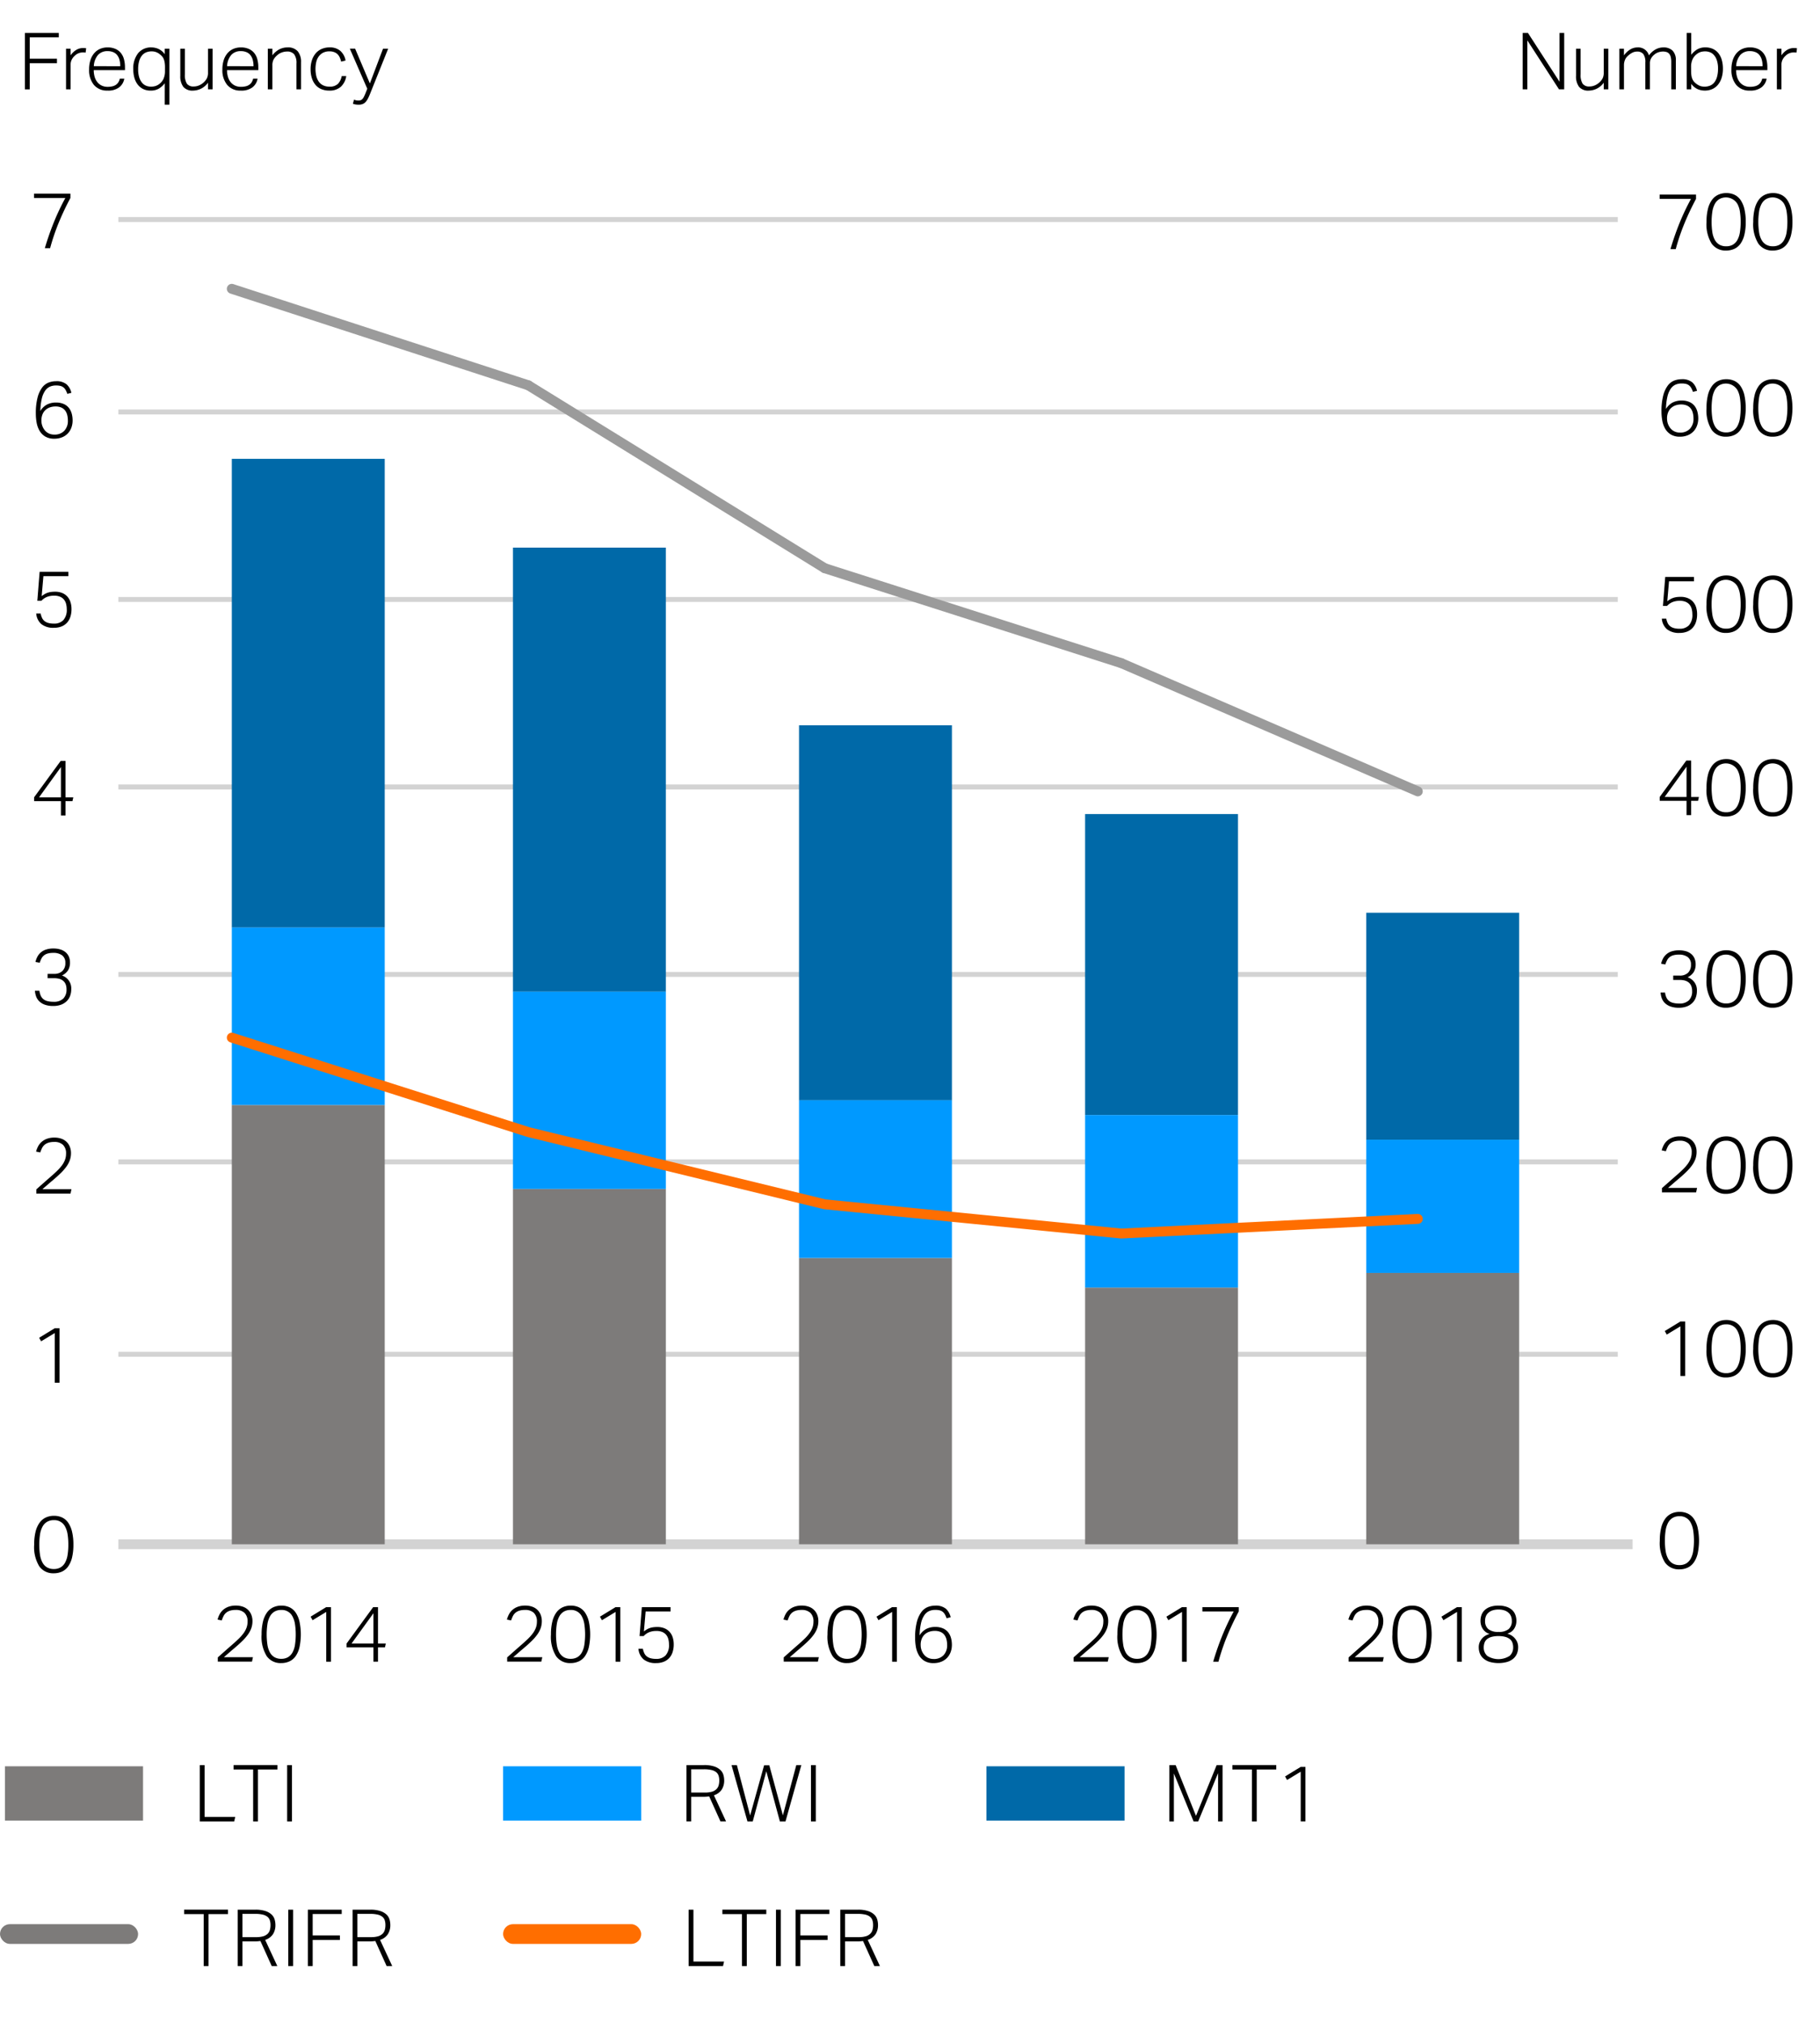 <svg xmlns="http://www.w3.org/2000/svg" width="369" height="410" viewBox="0 0 369 410"><path fill="none" stroke="#d3d3d3" stroke-miterlimit="10" stroke-width="2" d="M24 313h307"/><path fill="none" stroke="#d3d3d3" stroke-miterlimit="10" d="M24 197.5h304M24 235.5h304M24 274.5h304M24 159.5h304M24 121.5h304M24 83.5h304M24 44.5h304"/><path d="M44.159 335.931q.559-.495 1.288-1.144t1.464-1.288q.816-.705 1.432-1.3a8.734 8.734 0 0 0 1.024-1.152 4.621 4.621 0 0 0 .616-1.128 3.523 3.523 0 0 0 .208-1.224 2.359 2.359 0 0 0-.624-1.792 2.484 2.484 0 0 0-1.776-.593 3.8 3.8 0 0 0-1.16.153 2.285 2.285 0 0 0-.792.424 2.1 2.1 0 0 0-.52.671 6.9 6.9 0 0 0-.36.881l-.848-.176a5.107 5.107 0 0 1 .384-1.008 3.165 3.165 0 0 1 .688-.912 3.4 3.4 0 0 1 1.08-.656 4.31 4.31 0 0 1 1.576-.256 4.085 4.085 0 0 1 1.424.232 2.8 2.8 0 0 1 1.7 1.656 3.421 3.421 0 0 1 .224 1.248 4.338 4.338 0 0 1-.224 1.408 5.179 5.179 0 0 1-.68 1.3 9.754 9.754 0 0 1-1.16 1.336q-.7.688-1.664 1.5-.5.416-1.04.888c-.363.314-.7.611-1.024.887h5.888l-.192.9h-6.932zM56.991 337.083a3.419 3.419 0 0 1-2.912-1.4 7.44 7.44 0 0 1-1.04-4.408 10.683 10.683 0 0 1 .28-2.608 5.239 5.239 0 0 1 .808-1.824 3.278 3.278 0 0 1 1.272-1.064 3.9 3.9 0 0 1 1.656-.344 3.834 3.834 0 0 1 1.656.344 3.134 3.134 0 0 1 1.232 1.064 5.415 5.415 0 0 1 .776 1.824 12.6 12.6 0 0 1 0 5.208 5.24 5.24 0 0 1-.784 1.808 3.177 3.177 0 0 1-1.256 1.056 3.984 3.984 0 0 1-1.688.344zm.032-.864a2.639 2.639 0 0 0 1.376-.336 2.546 2.546 0 0 0 .912-.968 4.76 4.76 0 0 0 .5-1.552 14.307 14.307 0 0 0 0-4.16 4.859 4.859 0 0 0-.5-1.56 2.423 2.423 0 0 0-2.288-1.329 2.629 2.629 0 0 0-1.384.345 2.574 2.574 0 0 0-.92.984 4.859 4.859 0 0 0-.5 1.56 14.307 14.307 0 0 0 0 4.16 4.76 4.76 0 0 0 .5 1.552 2.52 2.52 0 0 0 .92.968 2.685 2.685 0 0 0 1.384.336zM66.143 326.715l-2.768 1.68-.4-.72 3.168-1.936h.96V336.8h-.96zM70.271 333.115l5.392-7.376h.976v7.376h1.584l-.176.783h-1.408v2.9h-.928v-2.9h-5.44zm5.44 0v-6.128l-4.432 6.128zM102.825 335.931q.559-.495 1.288-1.144t1.464-1.288q.816-.705 1.432-1.3a8.734 8.734 0 0 0 1.024-1.152 4.621 4.621 0 0 0 .616-1.128 3.523 3.523 0 0 0 .208-1.224 2.359 2.359 0 0 0-.624-1.792 2.484 2.484 0 0 0-1.776-.593 3.8 3.8 0 0 0-1.16.153 2.285 2.285 0 0 0-.792.424 2.116 2.116 0 0 0-.52.671 6.9 6.9 0 0 0-.36.881l-.848-.176a5.107 5.107 0 0 1 .384-1.008 3.165 3.165 0 0 1 .688-.912 3.4 3.4 0 0 1 1.08-.656 4.31 4.31 0 0 1 1.576-.256 4.085 4.085 0 0 1 1.424.232 2.8 2.8 0 0 1 1.7 1.656 3.421 3.421 0 0 1 .224 1.248 4.338 4.338 0 0 1-.224 1.408 5.179 5.179 0 0 1-.68 1.3 9.754 9.754 0 0 1-1.16 1.336q-.7.688-1.664 1.5-.5.416-1.04.888c-.363.314-.7.611-1.024.887h5.888l-.192.9h-6.928zM115.657 337.083a3.419 3.419 0 0 1-2.912-1.4 7.447 7.447 0 0 1-1.04-4.408 10.683 10.683 0 0 1 .28-2.608 5.239 5.239 0 0 1 .808-1.824 3.278 3.278 0 0 1 1.272-1.064 3.9 3.9 0 0 1 1.656-.344 3.834 3.834 0 0 1 1.656.344 3.134 3.134 0 0 1 1.232 1.064 5.415 5.415 0 0 1 .776 1.824 12.6 12.6 0 0 1 0 5.208 5.24 5.24 0 0 1-.784 1.808 3.177 3.177 0 0 1-1.256 1.056 3.984 3.984 0 0 1-1.688.344zm.032-.864a2.639 2.639 0 0 0 1.376-.336 2.546 2.546 0 0 0 .912-.968 4.76 4.76 0 0 0 .5-1.552 14.307 14.307 0 0 0 0-4.16 4.859 4.859 0 0 0-.5-1.56 2.423 2.423 0 0 0-2.288-1.329 2.629 2.629 0 0 0-1.384.345 2.574 2.574 0 0 0-.92.984 4.859 4.859 0 0 0-.5 1.56 14.307 14.307 0 0 0 0 4.16 4.76 4.76 0 0 0 .5 1.552 2.52 2.52 0 0 0 .92.968 2.685 2.685 0 0 0 1.384.336zM124.809 326.715l-2.768 1.68-.4-.72 3.168-1.936h.96V336.8h-.96zM130.345 334.187a3.756 3.756 0 0 0 .3.928 1.767 1.767 0 0 0 .52.632 2.222 2.222 0 0 0 .784.368 4.353 4.353 0 0 0 1.1.12 2.521 2.521 0 0 0 1.9-.713 3.087 3.087 0 0 0 .688-2.215 4.155 4.155 0 0 0-.136-1.08 2.314 2.314 0 0 0-.44-.873 2.056 2.056 0 0 0-.792-.575 3.009 3.009 0 0 0-1.176-.208 3.912 3.912 0 0 0-1.456.248 3.15 3.15 0 0 0-1.136.792h-.832l.464-5.872h5.824v.88h-5.056l-.352 4.048a5.751 5.751 0 0 1 .568-.392 3.275 3.275 0 0 1 .592-.28 3.637 3.637 0 0 1 .68-.168 5.735 5.735 0 0 1 .848-.056 3.757 3.757 0 0 1 1.528.28 2.855 2.855 0 0 1 1.04.76 3.079 3.079 0 0 1 .6 1.112 4.632 4.632 0 0 1 .192 1.352 4.986 4.986 0 0 1-.248 1.64 3.2 3.2 0 0 1-.712 1.191 3.013 3.013 0 0 1-1.12.729 4.147 4.147 0 0 1-1.472.248 3.872 3.872 0 0 1-2.552-.744 3.136 3.136 0 0 1-1.048-2.152zM158.894 335.931q.559-.495 1.287-1.144t1.465-1.288q.815-.705 1.431-1.3a8.746 8.746 0 0 0 1.025-1.152 4.621 4.621 0 0 0 .616-1.128 3.547 3.547 0 0 0 .208-1.224 2.359 2.359 0 0 0-.624-1.792 2.488 2.488 0 0 0-1.777-.593 3.805 3.805 0 0 0-1.16.153 2.3 2.3 0 0 0-.792.424 2.13 2.13 0 0 0-.52.671 6.9 6.9 0 0 0-.36.881l-.848-.176a5.235 5.235 0 0 1 .384-1.008 3.165 3.165 0 0 1 .688-.912 3.4 3.4 0 0 1 1.081-.656 4.3 4.3 0 0 1 1.575-.256 4.087 4.087 0 0 1 1.425.232 2.8 2.8 0 0 1 1.7 1.656 3.4 3.4 0 0 1 .224 1.248 4.311 4.311 0 0 1-.224 1.408 5.179 5.179 0 0 1-.68 1.3 9.741 9.741 0 0 1-1.159 1.336q-.705.688-1.665 1.5-.495.416-1.04.888c-.362.314-.7.611-1.024.887h5.888l-.191.9h-6.928zM171.726 337.083a3.423 3.423 0 0 1-2.913-1.4 7.447 7.447 0 0 1-1.04-4.408 10.732 10.732 0 0 1 .28-2.608 5.24 5.24 0 0 1 .809-1.824 3.264 3.264 0 0 1 1.272-1.064 3.9 3.9 0 0 1 1.656-.344 3.84 3.84 0 0 1 1.656.344 3.125 3.125 0 0 1 1.231 1.064 5.415 5.415 0 0 1 .776 1.824 12.556 12.556 0 0 1 0 5.208 5.221 5.221 0 0 1-.784 1.808 3.181 3.181 0 0 1-1.255 1.056 3.987 3.987 0 0 1-1.688.344zm.032-.864a2.642 2.642 0 0 0 1.376-.336 2.536 2.536 0 0 0 .911-.968 4.784 4.784 0 0 0 .505-1.552 14.4 14.4 0 0 0 0-4.16 4.883 4.883 0 0 0-.505-1.56 2.42 2.42 0 0 0-2.287-1.329 2.624 2.624 0 0 0-1.384.345 2.576 2.576 0 0 0-.921.984 4.908 4.908 0 0 0-.5 1.56 14.307 14.307 0 0 0 0 4.16 4.808 4.808 0 0 0 .5 1.552 2.522 2.522 0 0 0 .921.968 2.68 2.68 0 0 0 1.384.336zM180.877 326.715l-2.768 1.68-.4-.72 3.168-1.936h.96V336.8h-.96zM191.917 328a4.534 4.534 0 0 0-.344-.784 1.8 1.8 0 0 0-.448-.528 1.593 1.593 0 0 0-.632-.3 3.8 3.8 0 0 0-.88-.088 3.082 3.082 0 0 0-1.208.232 2.343 2.343 0 0 0-.976.816 4.669 4.669 0 0 0-.68 1.584 12.029 12.029 0 0 0-.3 2.536 3.531 3.531 0 0 1 1.344-1.3 3.934 3.934 0 0 1 1.84-.408 3.782 3.782 0 0 1 1.576.3 2.714 2.714 0 0 1 1.04.8 3.208 3.208 0 0 1 .568 1.16 5.192 5.192 0 0 1 .176 1.36 4.166 4.166 0 0 1-.264 1.5 3.374 3.374 0 0 1-.744 1.176 3.329 3.329 0 0 1-1.168.76 4.107 4.107 0 0 1-1.52.272 3.494 3.494 0 0 1-1.88-.456 3.333 3.333 0 0 1-1.144-1.184 5.037 5.037 0 0 1-.576-1.632 10.381 10.381 0 0 1-.16-1.8 12.622 12.622 0 0 1 .352-3.264 5.857 5.857 0 0 1 .92-2.017 3.007 3.007 0 0 1 1.3-1.015 4.192 4.192 0 0 1 1.5-.28 3.183 3.183 0 0 1 2.16.624 3.278 3.278 0 0 1 .976 1.728zm-2.64 8.256a2.654 2.654 0 0 0 2.024-.768 2.9 2.9 0 0 0 .728-2.08 4.534 4.534 0 0 0-.128-1.1 2.541 2.541 0 0 0-.416-.912 1.952 1.952 0 0 0-.776-.616 2.9 2.9 0 0 0-1.208-.224 3.428 3.428 0 0 0-1.088.175 2.559 2.559 0 0 0-.928.545 2.5 2.5 0 0 0-.624.936 3.268 3.268 0 0 0-.192 1.336 3.071 3.071 0 0 0 .7 1.856 2.375 2.375 0 0 0 .8.616 2.5 2.5 0 0 0 1.108.231zM217.665 335.931q.56-.495 1.288-1.144t1.464-1.288q.816-.705 1.432-1.3a8.734 8.734 0 0 0 1.024-1.152 4.621 4.621 0 0 0 .616-1.128 3.547 3.547 0 0 0 .208-1.224 2.359 2.359 0 0 0-.624-1.792 2.484 2.484 0 0 0-1.776-.593 3.8 3.8 0 0 0-1.16.153 2.285 2.285 0 0 0-.792.424 2.1 2.1 0 0 0-.52.671 6.762 6.762 0 0 0-.36.881l-.848-.176a5.107 5.107 0 0 1 .384-1.008 3.147 3.147 0 0 1 .688-.912 3.4 3.4 0 0 1 1.08-.656 4.31 4.31 0 0 1 1.576-.256 4.085 4.085 0 0 1 1.424.232 2.8 2.8 0 0 1 1.7 1.656 3.421 3.421 0 0 1 .224 1.248 4.338 4.338 0 0 1-.224 1.408 5.212 5.212 0 0 1-.68 1.3 9.754 9.754 0 0 1-1.16 1.336q-.7.688-1.664 1.5-.5.416-1.04.888c-.363.314-.7.611-1.024.887h5.888l-.192.9h-6.928zM230.5 337.083a3.419 3.419 0 0 1-2.912-1.4 7.44 7.44 0 0 1-1.04-4.408 10.683 10.683 0 0 1 .28-2.608 5.221 5.221 0 0 1 .808-1.824 3.278 3.278 0 0 1 1.272-1.064 3.9 3.9 0 0 1 1.656-.344 3.84 3.84 0 0 1 1.656.344 3.134 3.134 0 0 1 1.232 1.064 5.436 5.436 0 0 1 .776 1.824 12.6 12.6 0 0 1 0 5.208 5.259 5.259 0 0 1-.784 1.808 3.184 3.184 0 0 1-1.256 1.056 3.984 3.984 0 0 1-1.688.344zm.032-.864a2.642 2.642 0 0 0 1.376-.336 2.546 2.546 0 0 0 .912-.968 4.784 4.784 0 0 0 .5-1.552 14.307 14.307 0 0 0 0-4.16 4.883 4.883 0 0 0-.5-1.56 2.729 2.729 0 0 0-3.672-.984 2.566 2.566 0 0 0-.92.984 4.859 4.859 0 0 0-.5 1.56 14.307 14.307 0 0 0 0 4.16 4.76 4.76 0 0 0 .5 1.552 2.512 2.512 0 0 0 .92.968 2.682 2.682 0 0 0 1.381.336zM239.649 326.715l-2.768 1.68-.4-.72 3.168-1.936h.96V336.8h-.96zM245.969 336.8q.783-2.656 1.8-5.184a47.1 47.1 0 0 1 2.36-4.992h-6.352v-.88h7.376v.88a53.976 53.976 0 0 0-2.353 4.976 43.07 43.07 0 0 0-1.76 5.2zM273.431 335.931q.56-.495 1.288-1.144t1.464-1.288q.816-.705 1.432-1.3a8.806 8.806 0 0 0 1.024-1.152 4.621 4.621 0 0 0 .616-1.128 3.547 3.547 0 0 0 .208-1.224 2.359 2.359 0 0 0-.624-1.792 2.485 2.485 0 0 0-1.777-.593 3.794 3.794 0 0 0-1.159.153 2.285 2.285 0 0 0-.792.424 2.1 2.1 0 0 0-.52.671 6.762 6.762 0 0 0-.361.881l-.847-.176a5.107 5.107 0 0 1 .384-1.008 3.147 3.147 0 0 1 .688-.912 3.4 3.4 0 0 1 1.08-.656 4.31 4.31 0 0 1 1.576-.256 4.085 4.085 0 0 1 1.424.232 2.8 2.8 0 0 1 1.695 1.656 3.4 3.4 0 0 1 .225 1.248 4.311 4.311 0 0 1-.225 1.408 5.207 5.207 0 0 1-.679 1.3 9.754 9.754 0 0 1-1.16 1.336q-.705.688-1.664 1.5-.5.416-1.04.888c-.363.314-.7.611-1.024.887h5.888l-.192.9h-6.928zM286.263 337.083a3.419 3.419 0 0 1-2.912-1.4 7.44 7.44 0 0 1-1.04-4.408 10.683 10.683 0 0 1 .28-2.608 5.221 5.221 0 0 1 .808-1.824 3.271 3.271 0 0 1 1.272-1.064 3.9 3.9 0 0 1 1.656-.344 3.84 3.84 0 0 1 1.656.344 3.134 3.134 0 0 1 1.232 1.064 5.415 5.415 0 0 1 .775 1.824 12.556 12.556 0 0 1 0 5.208 5.239 5.239 0 0 1-.783 1.808 3.184 3.184 0 0 1-1.256 1.056 3.984 3.984 0 0 1-1.688.344zm.032-.864a2.642 2.642 0 0 0 1.376-.336 2.546 2.546 0 0 0 .912-.968 4.808 4.808 0 0 0 .5-1.552 14.307 14.307 0 0 0 0-4.16 4.908 4.908 0 0 0-.5-1.56 2.6 2.6 0 0 0-4.593 0 4.883 4.883 0 0 0-.5 1.56 14.215 14.215 0 0 0 0 4.16 4.784 4.784 0 0 0 .5 1.552 2.522 2.522 0 0 0 .921.968 2.68 2.68 0 0 0 1.389.336zM295.414 326.715l-2.768 1.68-.4-.72 3.168-1.936h.96V336.8h-.96zM302.022 331.179a2.377 2.377 0 0 1-.68-.312 2.5 2.5 0 0 1-.592-.553 2.744 2.744 0 0 1-.424-.783 3.028 3.028 0 0 1-.16-1.024 3.37 3.37 0 0 1 .216-1.208 2.556 2.556 0 0 1 .656-.976 3.181 3.181 0 0 1 1.128-.648 5.023 5.023 0 0 1 1.648-.24 4.96 4.96 0 0 1 1.632.24 3.163 3.163 0 0 1 1.128.648 2.556 2.556 0 0 1 .656.976 3.37 3.37 0 0 1 .216 1.208 2.95 2.95 0 0 1-.16 1.015 2.785 2.785 0 0 1-.416.769 2.127 2.127 0 0 1-.592.528 2.856 2.856 0 0 1-.672.3 3.442 3.442 0 0 1 .68.272 2.825 2.825 0 0 1 .712.528 2.962 2.962 0 0 1 .568.815 2.629 2.629 0 0 1 .232 1.153 3.292 3.292 0 0 1-.248 1.3 2.7 2.7 0 0 1-.744 1.008 3.455 3.455 0 0 1-1.248.656 6.671 6.671 0 0 1-3.488 0 3.554 3.554 0 0 1-1.256-.656 2.678 2.678 0 0 1-.752-1.008 3.309 3.309 0 0 1-.248-1.3 2.511 2.511 0 0 1 .24-1.136 2.987 2.987 0 0 1 .576-.809 2.746 2.746 0 0 1 .72-.511 3.274 3.274 0 0 1 .672-.252zm-1.2 2.719a2.247 2.247 0 0 0 .712 1.721 4.219 4.219 0 0 0 4.544 0 2.243 2.243 0 0 0 .712-1.721 2.741 2.741 0 0 0-.152-.935 1.654 1.654 0 0 0-.5-.72 2.53 2.53 0 0 0-.92-.464 5 5 0 0 0-1.4-.168 5.075 5.075 0 0 0-1.416.168 2.538 2.538 0 0 0-.92.464 1.654 1.654 0 0 0-.5.72 2.766 2.766 0 0 0-.16.937zm.272-5.391a2.113 2.113 0 0 0 .656 1.688 3.113 3.113 0 0 0 2.064.568 3.078 3.078 0 0 0 2.056-.568 2.125 2.125 0 0 0 .648-1.688 2.46 2.46 0 0 0-.152-.872 1.892 1.892 0 0 0-.48-.72 2.366 2.366 0 0 0-.84-.5 3.671 3.671 0 0 0-1.232-.184 3.745 3.745 0 0 0-1.24.184 2.36 2.36 0 0 0-.848.5 1.9 1.9 0 0 0-.48.72 2.482 2.482 0 0 0-.152.872zM340.472 318.083a3.419 3.419 0 0 1-2.912-1.4 7.44 7.44 0 0 1-1.04-4.408 10.683 10.683 0 0 1 .28-2.608 5.239 5.239 0 0 1 .808-1.824 3.278 3.278 0 0 1 1.272-1.064 3.9 3.9 0 0 1 1.656-.344 3.834 3.834 0 0 1 1.656.344 3.134 3.134 0 0 1 1.232 1.064 5.415 5.415 0 0 1 .776 1.824 12.6 12.6 0 0 1 0 5.208 5.24 5.24 0 0 1-.784 1.808 3.184 3.184 0 0 1-1.256 1.056 3.984 3.984 0 0 1-1.688.344zm.032-.864a2.639 2.639 0 0 0 1.376-.336 2.546 2.546 0 0 0 .912-.968 4.76 4.76 0 0 0 .5-1.552 14.307 14.307 0 0 0 0-4.16 4.859 4.859 0 0 0-.5-1.56 2.423 2.423 0 0 0-2.288-1.329 2.629 2.629 0 0 0-1.384.345 2.574 2.574 0 0 0-.92.984 4.859 4.859 0 0 0-.5 1.56 14.307 14.307 0 0 0 0 4.16 4.76 4.76 0 0 0 .5 1.552 2.52 2.52 0 0 0 .92.968 2.685 2.685 0 0 0 1.38.336zM340.7 268.824l-2.768 1.68-.4-.72 3.168-1.935h.96V278.9h-.96zM349.944 279.192a3.417 3.417 0 0 1-2.912-1.4 7.437 7.437 0 0 1-1.04-4.407 10.7 10.7 0 0 1 .28-2.609 5.229 5.229 0 0 1 .808-1.824 3.275 3.275 0 0 1 1.272-1.063 3.889 3.889 0 0 1 1.656-.345 3.826 3.826 0 0 1 1.656.345 3.131 3.131 0 0 1 1.232 1.063 5.445 5.445 0 0 1 .776 1.824 11.033 11.033 0 0 1 .272 2.609 10.909 10.909 0 0 1-.272 2.6 5.25 5.25 0 0 1-.784 1.808 3.187 3.187 0 0 1-1.256 1.057 4 4 0 0 1-1.688.342zm.032-.864a2.63 2.63 0 0 0 1.376-.336 2.538 2.538 0 0 0 .912-.968 4.754 4.754 0 0 0 .5-1.551 14.314 14.314 0 0 0 0-4.161 4.867 4.867 0 0 0-.5-1.56 2.424 2.424 0 0 0-2.288-1.328 2.617 2.617 0 0 0-1.384.345 2.556 2.556 0 0 0-.92.983 4.867 4.867 0 0 0-.5 1.56 14.314 14.314 0 0 0 0 4.161 4.754 4.754 0 0 0 .5 1.551 2.505 2.505 0 0 0 .92.968 2.672 2.672 0 0 0 1.384.336zM359.416 279.192a3.417 3.417 0 0 1-2.912-1.4 7.437 7.437 0 0 1-1.04-4.407 10.7 10.7 0 0 1 .28-2.609 5.229 5.229 0 0 1 .808-1.824 3.275 3.275 0 0 1 1.272-1.063 3.889 3.889 0 0 1 1.656-.345 3.826 3.826 0 0 1 1.656.345 3.131 3.131 0 0 1 1.232 1.063 5.445 5.445 0 0 1 .776 1.824 11.033 11.033 0 0 1 .272 2.609 10.909 10.909 0 0 1-.272 2.6 5.25 5.25 0 0 1-.784 1.808 3.187 3.187 0 0 1-1.256 1.057 4 4 0 0 1-1.688.342zm.032-.864a2.632 2.632 0 0 0 1.376-.336 2.538 2.538 0 0 0 .912-.968 4.8 4.8 0 0 0 .5-1.551 14.314 14.314 0 0 0 0-4.161 4.917 4.917 0 0 0-.5-1.56 2.424 2.424 0 0 0-2.288-1.328 2.617 2.617 0 0 0-1.384.345 2.556 2.556 0 0 0-.92.983 4.867 4.867 0 0 0-.5 1.56 14.314 14.314 0 0 0 0 4.161 4.754 4.754 0 0 0 .5 1.551 2.505 2.505 0 0 0 .92.968 2.672 2.672 0 0 0 1.384.336zM336.952 240.823q.559-.5 1.288-1.143t1.464-1.288q.816-.7 1.432-1.3a8.8 8.8 0 0 0 1.024-1.153 4.621 4.621 0 0 0 .616-1.128 3.518 3.518 0 0 0 .208-1.223 2.357 2.357 0 0 0-.624-1.792 2.479 2.479 0 0 0-1.776-.593 3.835 3.835 0 0 0-1.16.152 2.319 2.319 0 0 0-.792.424 2.105 2.105 0 0 0-.52.672 6.9 6.9 0 0 0-.36.881l-.848-.177a5.107 5.107 0 0 1 .384-1.008 3.174 3.174 0 0 1 .688-.912 3.416 3.416 0 0 1 1.08-.655 4.288 4.288 0 0 1 1.576-.257 4.062 4.062 0 0 1 1.424.233 2.8 2.8 0 0 1 1.7 1.656 3.421 3.421 0 0 1 .224 1.248 4.327 4.327 0 0 1-.224 1.407 5.185 5.185 0 0 1-.68 1.3 9.813 9.813 0 0 1-1.16 1.336q-.7.689-1.664 1.5-.5.416-1.04.887t-1.024.888h5.888l-.192.9h-6.928zM349.944 241.976a3.418 3.418 0 0 1-2.912-1.4 7.434 7.434 0 0 1-1.04-4.407 10.683 10.683 0 0 1 .28-2.608 5.226 5.226 0 0 1 .808-1.825 3.275 3.275 0 0 1 1.272-1.063 3.889 3.889 0 0 1 1.656-.345 3.826 3.826 0 0 1 1.656.345 3.131 3.131 0 0 1 1.232 1.063 5.441 5.441 0 0 1 .776 1.825 12.6 12.6 0 0 1 0 5.208 5.245 5.245 0 0 1-.784 1.807 3.187 3.187 0 0 1-1.256 1.057 4 4 0 0 1-1.688.343zm.032-.865a2.63 2.63 0 0 0 1.376-.336 2.535 2.535 0 0 0 .912-.967 4.768 4.768 0 0 0 .5-1.552 14.307 14.307 0 0 0 0-4.16 4.865 4.865 0 0 0-.5-1.561 2.424 2.424 0 0 0-2.288-1.328 2.617 2.617 0 0 0-1.384.345 2.556 2.556 0 0 0-.92.983 4.865 4.865 0 0 0-.5 1.561 14.307 14.307 0 0 0 0 4.16 4.768 4.768 0 0 0 .5 1.552 2.5 2.5 0 0 0 .92.967 2.672 2.672 0 0 0 1.384.336zM359.416 241.976a3.418 3.418 0 0 1-2.912-1.4 7.434 7.434 0 0 1-1.04-4.407 10.683 10.683 0 0 1 .28-2.608 5.226 5.226 0 0 1 .808-1.825 3.275 3.275 0 0 1 1.272-1.063 3.889 3.889 0 0 1 1.656-.345 3.826 3.826 0 0 1 1.656.345 3.131 3.131 0 0 1 1.232 1.063 5.441 5.441 0 0 1 .776 1.825 12.6 12.6 0 0 1 0 5.208 5.245 5.245 0 0 1-.784 1.807 3.187 3.187 0 0 1-1.256 1.057 4 4 0 0 1-1.688.343zm.032-.865a2.632 2.632 0 0 0 1.376-.336 2.535 2.535 0 0 0 .912-.967 4.816 4.816 0 0 0 .5-1.552 14.307 14.307 0 0 0 0-4.16 4.915 4.915 0 0 0-.5-1.561 2.424 2.424 0 0 0-2.288-1.328 2.617 2.617 0 0 0-1.384.345 2.556 2.556 0 0 0-.92.983 4.865 4.865 0 0 0-.5 1.561 14.307 14.307 0 0 0 0 4.16 4.768 4.768 0 0 0 .5 1.552 2.5 2.5 0 0 0 .92.967 2.672 2.672 0 0 0 1.384.336zM337.576 201.163a3.935 3.935 0 0 0 .256.96 1.912 1.912 0 0 0 .5.7 2.121 2.121 0 0 0 .84.432 4.775 4.775 0 0 0 1.264.144 2.69 2.69 0 0 0 1.992-.656 2.529 2.529 0 0 0 .648-1.856 2.688 2.688 0 0 0-.184-1.056 1.79 1.79 0 0 0-.52-.7 2.074 2.074 0 0 0-.792-.392 3.922 3.922 0 0 0-1-.12h-1.34v-.88h1.344a2.316 2.316 0 0 0 1.648-.568 2.159 2.159 0 0 0 .608-1.656 1.806 1.806 0 0 0-.656-1.528 2.9 2.9 0 0 0-1.808-.5 4.044 4.044 0 0 0-1.1.129 2.14 2.14 0 0 0-.76.376 1.95 1.95 0 0 0-.512.624 5.331 5.331 0 0 0-.36.871l-.864-.159a4.583 4.583 0 0 1 .352-.969 3.061 3.061 0 0 1 .656-.879 3.1 3.1 0 0 1 1.064-.632 5.229 5.229 0 0 1 3.08-.016 2.921 2.921 0 0 1 1.048.608 2.436 2.436 0 0 1 .608.888 2.908 2.908 0 0 1 .2 1.08 2.979 2.979 0 0 1-.4 1.632 3.012 3.012 0 0 1-1.232 1.04 2.736 2.736 0 0 1 1.888 2.768 3.864 3.864 0 0 1-.232 1.36 2.93 2.93 0 0 1-.7 1.08 3.244 3.244 0 0 1-1.144.712 4.422 4.422 0 0 1-1.56.256 4.84 4.84 0 0 1-1.8-.288 3.1 3.1 0 0 1-1.128-.736 2.629 2.629 0 0 1-.592-1 4.413 4.413 0 0 1-.208-1.064zM349.944 204.251a3.419 3.419 0 0 1-2.912-1.4 7.44 7.44 0 0 1-1.04-4.408 10.683 10.683 0 0 1 .28-2.608 5.221 5.221 0 0 1 .808-1.824 3.278 3.278 0 0 1 1.272-1.064 3.9 3.9 0 0 1 1.656-.344 3.84 3.84 0 0 1 1.656.344 3.134 3.134 0 0 1 1.232 1.064 5.436 5.436 0 0 1 .776 1.824 12.6 12.6 0 0 1 0 5.208 5.259 5.259 0 0 1-.784 1.808 3.184 3.184 0 0 1-1.256 1.056 3.984 3.984 0 0 1-1.688.344zm.032-.864a2.639 2.639 0 0 0 1.376-.336 2.546 2.546 0 0 0 .912-.968 4.76 4.76 0 0 0 .5-1.552 14.307 14.307 0 0 0 0-4.16 4.859 4.859 0 0 0-.5-1.56 2.729 2.729 0 0 0-3.672-.984 2.566 2.566 0 0 0-.92.984 4.859 4.859 0 0 0-.5 1.56 14.307 14.307 0 0 0 0 4.16 4.76 4.76 0 0 0 .5 1.552 2.512 2.512 0 0 0 .92.968 2.682 2.682 0 0 0 1.384.336zM359.416 204.251a3.419 3.419 0 0 1-2.912-1.4 7.44 7.44 0 0 1-1.04-4.408 10.683 10.683 0 0 1 .28-2.608 5.221 5.221 0 0 1 .808-1.824 3.278 3.278 0 0 1 1.272-1.064 3.9 3.9 0 0 1 1.656-.344 3.84 3.84 0 0 1 1.656.344 3.134 3.134 0 0 1 1.232 1.064 5.436 5.436 0 0 1 .776 1.824 12.6 12.6 0 0 1 0 5.208 5.259 5.259 0 0 1-.784 1.808 3.184 3.184 0 0 1-1.256 1.056 3.984 3.984 0 0 1-1.688.344zm.032-.864a2.642 2.642 0 0 0 1.376-.336 2.546 2.546 0 0 0 .912-.968 4.808 4.808 0 0 0 .5-1.552 14.307 14.307 0 0 0 0-4.16 4.908 4.908 0 0 0-.5-1.56 2.729 2.729 0 0 0-3.672-.984 2.566 2.566 0 0 0-.92.984 4.859 4.859 0 0 0-.5 1.56 14.307 14.307 0 0 0 0 4.16 4.76 4.76 0 0 0 .5 1.552 2.512 2.512 0 0 0 .92.968 2.682 2.682 0 0 0 1.384.336zM336.5 161.531l5.392-7.376h.976v7.376h1.584l-.176.783h-1.408v2.9h-.928v-2.9h-5.44zm5.44 0V155.4l-4.432 6.128zM349.944 165.5a3.419 3.419 0 0 1-2.912-1.4 7.44 7.44 0 0 1-1.04-4.408 10.683 10.683 0 0 1 .28-2.608 5.221 5.221 0 0 1 .808-1.824 3.278 3.278 0 0 1 1.272-1.064 3.9 3.9 0 0 1 1.656-.344 3.84 3.84 0 0 1 1.656.344 3.134 3.134 0 0 1 1.232 1.064 5.436 5.436 0 0 1 .776 1.824 12.6 12.6 0 0 1 0 5.208 5.259 5.259 0 0 1-.784 1.808 3.184 3.184 0 0 1-1.256 1.056 3.984 3.984 0 0 1-1.688.344zm.032-.864a2.639 2.639 0 0 0 1.376-.336 2.546 2.546 0 0 0 .912-.968 4.76 4.76 0 0 0 .5-1.552 14.307 14.307 0 0 0 0-4.16 4.859 4.859 0 0 0-.5-1.56 2.729 2.729 0 0 0-3.672-.984 2.566 2.566 0 0 0-.92.984 4.859 4.859 0 0 0-.5 1.56 14.307 14.307 0 0 0 0 4.16 4.76 4.76 0 0 0 .5 1.552 2.512 2.512 0 0 0 .92.968 2.682 2.682 0 0 0 1.384.335zM359.416 165.5a3.419 3.419 0 0 1-2.912-1.4 7.44 7.44 0 0 1-1.04-4.408 10.683 10.683 0 0 1 .28-2.608 5.221 5.221 0 0 1 .808-1.824 3.278 3.278 0 0 1 1.272-1.064 3.9 3.9 0 0 1 1.656-.344 3.84 3.84 0 0 1 1.656.344 3.134 3.134 0 0 1 1.232 1.064 5.436 5.436 0 0 1 .776 1.824 12.6 12.6 0 0 1 0 5.208 5.259 5.259 0 0 1-.784 1.808 3.184 3.184 0 0 1-1.256 1.056 3.984 3.984 0 0 1-1.688.344zm.032-.864a2.642 2.642 0 0 0 1.376-.336 2.546 2.546 0 0 0 .912-.968 4.808 4.808 0 0 0 .5-1.552 14.307 14.307 0 0 0 0-4.16 4.908 4.908 0 0 0-.5-1.56 2.729 2.729 0 0 0-3.672-.984 2.566 2.566 0 0 0-.92.984 4.859 4.859 0 0 0-.5 1.56 14.307 14.307 0 0 0 0 4.16 4.76 4.76 0 0 0 .5 1.552 2.512 2.512 0 0 0 .92.968 2.682 2.682 0 0 0 1.384.335zM337.832 125.39a3.756 3.756 0 0 0 .3.928 1.767 1.767 0 0 0 .52.632 2.23 2.23 0 0 0 .784.368 4.353 4.353 0 0 0 1.1.12 2.523 2.523 0 0 0 1.9-.712 3.087 3.087 0 0 0 .688-2.216 4.118 4.118 0 0 0-.136-1.08 2.288 2.288 0 0 0-.44-.872 2.048 2.048 0 0 0-.792-.576 3.006 3.006 0 0 0-1.176-.208 3.912 3.912 0 0 0-1.456.248 3.162 3.162 0 0 0-1.136.792h-.832l.464-5.872h5.824v.88h-5.056l-.352 4.048a5.569 5.569 0 0 1 .568-.391 3.244 3.244 0 0 1 .592-.281 3.656 3.656 0 0 1 .68-.168 5.735 5.735 0 0 1 .848-.056 3.757 3.757 0 0 1 1.528.28 2.855 2.855 0 0 1 1.04.76 3.079 3.079 0 0 1 .6 1.112 4.633 4.633 0 0 1 .192 1.353 4.98 4.98 0 0 1-.248 1.639 3.2 3.2 0 0 1-.712 1.192 3.015 3.015 0 0 1-1.12.728 4.143 4.143 0 0 1-1.472.248 3.874 3.874 0 0 1-2.552-.744 3.136 3.136 0 0 1-1.048-2.152zM349.944 128.286a3.419 3.419 0 0 1-2.912-1.4 7.439 7.439 0 0 1-1.04-4.407 10.691 10.691 0 0 1 .28-2.609 5.221 5.221 0 0 1 .808-1.824 3.278 3.278 0 0 1 1.272-1.064 3.9 3.9 0 0 1 1.656-.344 3.84 3.84 0 0 1 1.656.344 3.134 3.134 0 0 1 1.232 1.064 5.436 5.436 0 0 1 .776 1.824 11.027 11.027 0 0 1 .272 2.609 10.915 10.915 0 0 1-.272 2.6 5.25 5.25 0 0 1-.784 1.808 3.184 3.184 0 0 1-1.256 1.056 3.984 3.984 0 0 1-1.688.343zm.032-.864a2.63 2.63 0 0 0 1.376-.336 2.546 2.546 0 0 0 .912-.968 4.76 4.76 0 0 0 .5-1.552 14.307 14.307 0 0 0 0-4.16 4.859 4.859 0 0 0-.5-1.56 2.732 2.732 0 0 0-3.672-.984 2.566 2.566 0 0 0-.92.984 4.859 4.859 0 0 0-.5 1.56 14.307 14.307 0 0 0 0 4.16 4.76 4.76 0 0 0 .5 1.552 2.512 2.512 0 0 0 .92.968 2.672 2.672 0 0 0 1.384.336zM359.416 128.286a3.419 3.419 0 0 1-2.912-1.4 7.439 7.439 0 0 1-1.04-4.407 10.691 10.691 0 0 1 .28-2.609 5.221 5.221 0 0 1 .808-1.824 3.278 3.278 0 0 1 1.272-1.064 3.9 3.9 0 0 1 1.656-.344 3.84 3.84 0 0 1 1.656.344 3.134 3.134 0 0 1 1.232 1.064 5.436 5.436 0 0 1 .776 1.824 11.027 11.027 0 0 1 .272 2.609 10.915 10.915 0 0 1-.272 2.6 5.25 5.25 0 0 1-.784 1.808 3.184 3.184 0 0 1-1.256 1.056 3.984 3.984 0 0 1-1.688.343zm.032-.864a2.632 2.632 0 0 0 1.376-.336 2.546 2.546 0 0 0 .912-.968 4.808 4.808 0 0 0 .5-1.552 14.307 14.307 0 0 0 0-4.16 4.908 4.908 0 0 0-.5-1.56 2.732 2.732 0 0 0-3.672-.984 2.566 2.566 0 0 0-.92.984 4.859 4.859 0 0 0-.5 1.56 14.307 14.307 0 0 0 0 4.16 4.76 4.76 0 0 0 .5 1.552 2.512 2.512 0 0 0 .92.968 2.672 2.672 0 0 0 1.384.336zM343.24 79.423a4.577 4.577 0 0 0-.344-.784 1.83 1.83 0 0 0-.448-.529 1.628 1.628 0 0 0-.632-.3 3.871 3.871 0 0 0-.88-.087 3.082 3.082 0 0 0-1.208.232 2.341 2.341 0 0 0-.976.815 4.678 4.678 0 0 0-.68 1.584 11.974 11.974 0 0 0-.3 2.537 3.51 3.51 0 0 1 1.344-1.3 3.922 3.922 0 0 1 1.84-.408 3.767 3.767 0 0 1 1.576.3 2.712 2.712 0 0 1 1.04.8 3.232 3.232 0 0 1 .568 1.16 5.247 5.247 0 0 1 .176 1.361 4.166 4.166 0 0 1-.264 1.5 3.383 3.383 0 0 1-.744 1.176 3.322 3.322 0 0 1-1.168.759 4.087 4.087 0 0 1-1.52.273 3.5 3.5 0 0 1-1.88-.456 3.324 3.324 0 0 1-1.144-1.184 5.011 5.011 0 0 1-.576-1.633 10.267 10.267 0 0 1-.16-1.8 12.57 12.57 0 0 1 .352-3.263 5.821 5.821 0 0 1 .92-2.017 3 3 0 0 1 1.3-1.015 4.193 4.193 0 0 1 1.5-.281 3.187 3.187 0 0 1 2.16.624 3.288 3.288 0 0 1 .976 1.729zm-2.64 8.256a2.654 2.654 0 0 0 2.024-.768 2.9 2.9 0 0 0 .728-2.08 4.592 4.592 0 0 0-.128-1.1 2.557 2.557 0 0 0-.416-.912 1.957 1.957 0 0 0-.776-.615 2.9 2.9 0 0 0-1.208-.225 3.429 3.429 0 0 0-1.088.176 2.537 2.537 0 0 0-.928.545 2.475 2.475 0 0 0-.624.936 3.251 3.251 0 0 0-.192 1.336 3.071 3.071 0 0 0 .7 1.856 2.35 2.35 0 0 0 .8.615 2.489 2.489 0 0 0 1.108.236zM349.944 88.511a3.418 3.418 0 0 1-2.912-1.4 7.434 7.434 0 0 1-1.04-4.407 10.683 10.683 0 0 1 .28-2.608 5.213 5.213 0 0 1 .808-1.824 3.278 3.278 0 0 1 1.272-1.064 3.9 3.9 0 0 1 1.656-.345 3.84 3.84 0 0 1 1.656.345 3.134 3.134 0 0 1 1.232 1.064 5.427 5.427 0 0 1 .776 1.824 12.6 12.6 0 0 1 0 5.208 5.245 5.245 0 0 1-.784 1.807 3.179 3.179 0 0 1-1.256 1.057 3.984 3.984 0 0 1-1.688.343zm.032-.865a2.639 2.639 0 0 0 1.376-.335 2.546 2.546 0 0 0 .912-.968 4.768 4.768 0 0 0 .5-1.552 14.307 14.307 0 0 0 0-4.16 4.873 4.873 0 0 0-.5-1.561 2.73 2.73 0 0 0-3.672-.983 2.563 2.563 0 0 0-.92.983 4.873 4.873 0 0 0-.5 1.561 14.307 14.307 0 0 0 0 4.16 4.768 4.768 0 0 0 .5 1.552 2.512 2.512 0 0 0 .92.968 2.682 2.682 0 0 0 1.384.335zM359.416 88.511a3.418 3.418 0 0 1-2.912-1.4 7.434 7.434 0 0 1-1.04-4.407 10.683 10.683 0 0 1 .28-2.608 5.213 5.213 0 0 1 .808-1.824 3.278 3.278 0 0 1 1.272-1.064 3.9 3.9 0 0 1 1.656-.345 3.84 3.84 0 0 1 1.656.345 3.134 3.134 0 0 1 1.232 1.064 5.427 5.427 0 0 1 .776 1.824 12.6 12.6 0 0 1 0 5.208 5.245 5.245 0 0 1-.784 1.807 3.179 3.179 0 0 1-1.256 1.057 3.984 3.984 0 0 1-1.688.343zm.032-.865a2.642 2.642 0 0 0 1.376-.335 2.546 2.546 0 0 0 .912-.968 4.816 4.816 0 0 0 .5-1.552 14.307 14.307 0 0 0 0-4.16 4.923 4.923 0 0 0-.5-1.561 2.73 2.73 0 0 0-3.672-.983 2.563 2.563 0 0 0-.92.983 4.873 4.873 0 0 0-.5 1.561 14.307 14.307 0 0 0 0 4.16 4.768 4.768 0 0 0 .5 1.552 2.512 2.512 0 0 0 .92.968 2.682 2.682 0 0 0 1.384.335zM338.68 50.494q.784-2.655 1.8-5.183a47.024 47.024 0 0 1 2.36-4.993h-6.352v-.88h7.376v.88a53.976 53.976 0 0 0-2.352 4.976 43.245 43.245 0 0 0-1.76 5.2zM349.944 50.782a3.419 3.419 0 0 1-2.912-1.4 7.439 7.439 0 0 1-1.04-4.407 10.7 10.7 0 0 1 .28-2.609 5.221 5.221 0 0 1 .808-1.824 3.266 3.266 0 0 1 1.272-1.063 3.889 3.889 0 0 1 1.656-.345 3.826 3.826 0 0 1 1.656.345 3.123 3.123 0 0 1 1.232 1.063 5.436 5.436 0 0 1 .776 1.824 11.033 11.033 0 0 1 .272 2.609 10.909 10.909 0 0 1-.272 2.6 5.25 5.25 0 0 1-.784 1.808 3.184 3.184 0 0 1-1.256 1.056 3.984 3.984 0 0 1-1.688.343zm.032-.864a2.63 2.63 0 0 0 1.376-.336 2.546 2.546 0 0 0 .912-.968 4.76 4.76 0 0 0 .5-1.552 14.307 14.307 0 0 0 0-4.16 4.867 4.867 0 0 0-.5-1.56 2.732 2.732 0 0 0-3.672-.984 2.566 2.566 0 0 0-.92.984 4.867 4.867 0 0 0-.5 1.56 14.307 14.307 0 0 0 0 4.16 4.76 4.76 0 0 0 .5 1.552 2.512 2.512 0 0 0 .92.968 2.672 2.672 0 0 0 1.384.336zM359.416 50.782a3.419 3.419 0 0 1-2.912-1.4 7.439 7.439 0 0 1-1.04-4.407 10.7 10.7 0 0 1 .28-2.609 5.221 5.221 0 0 1 .808-1.824 3.266 3.266 0 0 1 1.272-1.063 3.889 3.889 0 0 1 1.656-.345 3.826 3.826 0 0 1 1.656.345 3.123 3.123 0 0 1 1.232 1.063 5.436 5.436 0 0 1 .776 1.824 11.033 11.033 0 0 1 .272 2.609 10.909 10.909 0 0 1-.272 2.6 5.25 5.25 0 0 1-.784 1.808 3.184 3.184 0 0 1-1.256 1.056 3.984 3.984 0 0 1-1.688.343zm.032-.864a2.632 2.632 0 0 0 1.376-.336 2.546 2.546 0 0 0 .912-.968 4.808 4.808 0 0 0 .5-1.552 14.307 14.307 0 0 0 0-4.16 4.917 4.917 0 0 0-.5-1.56 2.732 2.732 0 0 0-3.672-.984 2.566 2.566 0 0 0-.92.984 4.867 4.867 0 0 0-.5 1.56 14.307 14.307 0 0 0 0 4.16 4.76 4.76 0 0 0 .5 1.552 2.512 2.512 0 0 0 .92.968 2.672 2.672 0 0 0 1.384.336z"/><path fill="#0069a8" d="M47 93h31v95H47zM104 111h31v90h-31zM162 147h31v76h-31zM220 165h31v61h-31zM277 185h31v46h-31z"/><path fill="#09f" d="M47 188h31v36H47zM104 201h31v40h-31zM162 223h31v32h-31zM220 226h31v35h-31zM277 231h31v27h-31z"/><path fill="#7d7b7a" d="M47 224h31v89H47zM104 241h31v72h-31zM162 255h31v58h-31zM220 261h31v52h-31zM277 258h31v55h-31z"/><path d="M10.882 318.88a3.419 3.419 0 0 1-2.912-1.4 7.442 7.442 0 0 1-1.04-4.407 10.683 10.683 0 0 1 .28-2.608 5.239 5.239 0 0 1 .808-1.824 3.278 3.278 0 0 1 1.272-1.064 3.9 3.9 0 0 1 1.656-.345 3.834 3.834 0 0 1 1.656.345 3.134 3.134 0 0 1 1.232 1.064 5.415 5.415 0 0 1 .776 1.824 10.966 10.966 0 0 1 .272 2.608 10.872 10.872 0 0 1-.272 2.6 5.226 5.226 0 0 1-.784 1.807 3.172 3.172 0 0 1-1.256 1.057 3.984 3.984 0 0 1-1.688.343zm.032-.864a2.639 2.639 0 0 0 1.376-.336 2.531 2.531 0 0 0 .912-.968 4.768 4.768 0 0 0 .5-1.552 12.933 12.933 0 0 0 .152-2.088 12.823 12.823 0 0 0-.148-2.072 4.873 4.873 0 0 0-.5-1.561 2.424 2.424 0 0 0-2.288-1.328 2.629 2.629 0 0 0-1.384.345 2.578 2.578 0 0 0-.92.983 4.9 4.9 0 0 0-.5 1.561 14.307 14.307 0 0 0 0 4.16 4.792 4.792 0 0 0 .5 1.552 2.52 2.52 0 0 0 .92.968 2.685 2.685 0 0 0 1.38.336zM11.106 270.186l-2.768 1.679-.4-.719 3.168-1.936h.96v11.056h-.96zM7.362 241.073q.559-.5 1.288-1.143t1.464-1.288q.816-.7 1.432-1.3a8.8 8.8 0 0 0 1.024-1.153 4.621 4.621 0 0 0 .616-1.128 3.518 3.518 0 0 0 .208-1.223 2.357 2.357 0 0 0-.624-1.792 2.479 2.479 0 0 0-1.776-.593 3.835 3.835 0 0 0-1.16.152 2.328 2.328 0 0 0-.792.424 2.134 2.134 0 0 0-.52.672 6.9 6.9 0 0 0-.36.881l-.848-.177A5.17 5.17 0 0 1 7.7 232.4a3.192 3.192 0 0 1 .688-.912 3.416 3.416 0 0 1 1.08-.655 4.292 4.292 0 0 1 1.576-.257 4.062 4.062 0 0 1 1.424.233 2.8 2.8 0 0 1 1.7 1.656 3.4 3.4 0 0 1 .224 1.248 4.3 4.3 0 0 1-.224 1.407 5.185 5.185 0 0 1-.68 1.3 9.744 9.744 0 0 1-1.16 1.336q-.7.689-1.664 1.5-.5.416-1.04.887t-1.024.888h5.888l-.192.9H7.362zM7.986 200.81a3.994 3.994 0 0 0 .256.96 1.932 1.932 0 0 0 .5.7 2.127 2.127 0 0 0 .84.431 4.735 4.735 0 0 0 1.264.145 2.694 2.694 0 0 0 1.992-.656 2.532 2.532 0 0 0 .648-1.857 2.692 2.692 0 0 0-.184-1.056 1.787 1.787 0 0 0-.52-.7 2.087 2.087 0 0 0-.792-.391 3.922 3.922 0 0 0-1-.12H9.65v-.88h1.344a2.315 2.315 0 0 0 1.648-.569 2.157 2.157 0 0 0 .608-1.656 1.805 1.805 0 0 0-.656-1.527 2.9 2.9 0 0 0-1.808-.5 4.049 4.049 0 0 0-1.1.129 2.148 2.148 0 0 0-.76.376 1.95 1.95 0 0 0-.512.624 5.42 5.42 0 0 0-.36.871l-.864-.159a4.543 4.543 0 0 1 .348-.975 2.981 2.981 0 0 1 1.72-1.512 4.56 4.56 0 0 1 1.576-.24 4.539 4.539 0 0 1 1.5.225 2.9 2.9 0 0 1 1.048.607 2.448 2.448 0 0 1 .608.889 2.9 2.9 0 0 1 .2 1.08 2.979 2.979 0 0 1-.4 1.632 3.013 3.013 0 0 1-1.232 1.04 2.736 2.736 0 0 1 1.888 2.767 3.87 3.87 0 0 1-.232 1.361 2.925 2.925 0 0 1-.7 1.08 3.24 3.24 0 0 1-1.144.712 4.422 4.422 0 0 1-1.56.255 4.82 4.82 0 0 1-1.8-.288 3.083 3.083 0 0 1-1.128-.736 2.642 2.642 0 0 1-.592-1 4.454 4.454 0 0 1-.208-1.063zM6.914 161.6l5.392-7.376h.976v7.376h1.584l-.176.784h-1.408v2.9h-.928v-2.9h-5.44zm5.44 0v-6.127L7.922 161.6zM8.242 124.349a3.8 3.8 0 0 0 .3.928 1.767 1.767 0 0 0 .52.632 2.23 2.23 0 0 0 .784.368 4.358 4.358 0 0 0 1.1.12 2.523 2.523 0 0 0 1.9-.712 3.087 3.087 0 0 0 .688-2.216 4.118 4.118 0 0 0-.136-1.08 2.274 2.274 0 0 0-.44-.872 2.04 2.04 0 0 0-.792-.576 3 3 0 0 0-1.176-.208 3.912 3.912 0 0 0-1.456.248 3.15 3.15 0 0 0-1.136.792H7.57l.464-5.872h5.824v.88H8.8l-.352 4.048a5.682 5.682 0 0 1 .568-.391 3.244 3.244 0 0 1 .592-.281 3.656 3.656 0 0 1 .68-.168 5.735 5.735 0 0 1 .848-.056 3.754 3.754 0 0 1 1.528.28 2.855 2.855 0 0 1 1.04.76 3.079 3.079 0 0 1 .6 1.112 4.633 4.633 0 0 1 .192 1.353 4.954 4.954 0 0 1-.248 1.639 3.2 3.2 0 0 1-.712 1.192 3.015 3.015 0 0 1-1.12.728 4.143 4.143 0 0 1-1.472.248 3.874 3.874 0 0 1-2.552-.744 3.14 3.14 0 0 1-1.048-2.152zM13.65 79.829a4.612 4.612 0 0 0-.344-.784 1.8 1.8 0 0 0-.448-.528 1.6 1.6 0 0 0-.632-.3 3.8 3.8 0 0 0-.88-.088 3.082 3.082 0 0 0-1.208.232 2.343 2.343 0 0 0-.976.816 4.669 4.669 0 0 0-.68 1.584 12.029 12.029 0 0 0-.3 2.536A3.531 3.531 0 0 1 9.522 82a3.934 3.934 0 0 1 1.84-.408 3.782 3.782 0 0 1 1.576.3 2.714 2.714 0 0 1 1.04.8 3.208 3.208 0 0 1 .568 1.16 5.192 5.192 0 0 1 .176 1.36 4.166 4.166 0 0 1-.264 1.5 3.374 3.374 0 0 1-.744 1.176 3.329 3.329 0 0 1-1.168.76 4.107 4.107 0 0 1-1.52.272 3.494 3.494 0 0 1-1.88-.456A3.333 3.333 0 0 1 8 87.277a5.037 5.037 0 0 1-.576-1.632 10.381 10.381 0 0 1-.16-1.8 12.622 12.622 0 0 1 .352-3.264 5.839 5.839 0 0 1 .92-2.017 3.007 3.007 0 0 1 1.3-1.015 4.192 4.192 0 0 1 1.5-.28 3.183 3.183 0 0 1 2.16.624 3.278 3.278 0 0 1 .976 1.728zm-2.64 8.256a2.654 2.654 0 0 0 2.024-.768 2.9 2.9 0 0 0 .728-2.08 4.584 4.584 0 0 0-.128-1.1 2.541 2.541 0 0 0-.416-.912 1.952 1.952 0 0 0-.776-.616 2.9 2.9 0 0 0-1.208-.224 3.428 3.428 0 0 0-1.088.175 2.559 2.559 0 0 0-.928.545 2.475 2.475 0 0 0-.624.936 3.268 3.268 0 0 0-.194 1.34 3.012 3.012 0 0 0 .2.992 3.067 3.067 0 0 0 .5.864 2.375 2.375 0 0 0 .8.616 2.5 2.5 0 0 0 1.11.232zM9.09 50.305q.784-2.657 1.8-5.184a47.01 47.01 0 0 1 2.36-4.992H6.9v-.88h7.376v.88a54.082 54.082 0 0 0-2.354 4.971 43.26 43.26 0 0 0-1.76 5.2z"/><path fill="#7d7b7a" d="M107.109 78.09L46.994 58.538"/><path fill="none" stroke="#9b9b9b" stroke-linecap="round" stroke-miterlimit="10" stroke-width="2.008" d="M107.109 78.09L46.994 58.538"/><path fill="#7d7b7a" d="M167.224 115.174l-60.115-37.082"/><path fill="none" stroke="#9b9b9b" stroke-linecap="round" stroke-miterlimit="10" stroke-width="2.008" d="M167.224 115.174l-60.115-37.082"/><path fill="#7d7b7a" d="M227.339 134.405l-60.115-19.232"/><path fill="none" stroke="#9b9b9b" stroke-linecap="round" stroke-miterlimit="10" stroke-width="2.008" d="M227.339 134.405l-60.115-19.232"/><path fill="#7d7b7a" d="M287.454 160.401l-60.116-25.994"/><path fill="none" stroke="#9b9b9b" stroke-linecap="round" stroke-miterlimit="10" stroke-width="2.008" d="M287.454 160.401l-60.116-25.994"/><path fill="none" stroke="#ff6e00" stroke-linecap="round" stroke-miterlimit="10" stroke-width="2.008" d="M107.109 229.453l-60.115-19.139M167.224 244.094l-60.115-14.64M227.339 250.016l-60.115-5.92M287.454 247.056l-60.116 2.96"/><g><path fill="#7d7b7a" d="M1 358h28v11H1z"/><path fill="#09f" d="M102 358h28v11h-28z"/><path d="M308.721 6.684h1.072l6.4 9.887V6.684h.944v11.423h-1.056l-6.416-9.919v9.919h-.944zM319.536 9.867h.929V15.1a3.271 3.271 0 0 0 .408 1.864 1.607 1.607 0 0 0 1.4.567 2.725 2.725 0 0 0 .992-.191 3.327 3.327 0 0 0 1.649-1.433 2.54 2.54 0 0 0 .24-1.208V9.867h.928v8.24h-.928v-1.343a3.789 3.789 0 0 1-2.993 1.6 2.422 2.422 0 0 1-2.015-.767 3.547 3.547 0 0 1-.609-2.241zM328.321 9.867h.928v1.361a4.378 4.378 0 0 1 1.3-1.216 2.814 2.814 0 0 1 1.417-.4 2.261 2.261 0 0 1 2.352 1.617 4.144 4.144 0 0 1 1.311-1.193 3.247 3.247 0 0 1 1.617-.424 2.583 2.583 0 0 1 1.855.64 2.723 2.723 0 0 1 .672 2.049v5.807h-.928v-5.472a4.429 4.429 0 0 0-.1-1.057 1.657 1.657 0 0 0-.319-.672 1.155 1.155 0 0 0-.537-.359 2.442 2.442 0 0 0-.752-.105 3.106 3.106 0 0 0-.84.136 2.451 2.451 0 0 0-.9.5 2.56 2.56 0 0 0-.632.736 1.993 1.993 0 0 0-.248 1.008v5.28h-.928v-5.452a2.7 2.7 0 0 0-.416-1.7 1.542 1.542 0 0 0-1.263-.5 2.086 2.086 0 0 0-.9.2 3.612 3.612 0 0 0-.84.567c-.1.086-.2.187-.312.3a1.868 1.868 0 0 0-.3.416 2.762 2.762 0 0 0-.216.559 2.823 2.823 0 0 0-.087.737v4.879h-.928zM341.969 6.684h.927V11.1a4.446 4.446 0 0 1 1.232-1.1 3.181 3.181 0 0 1 1.632-.393 3.542 3.542 0 0 1 1.568.328 3.066 3.066 0 0 1 1.112.9 3.924 3.924 0 0 1 .66 1.365 6.373 6.373 0 0 1 .216 1.7 6.151 6.151 0 0 1-.264 1.88 4.124 4.124 0 0 1-.744 1.4 3.2 3.2 0 0 1-1.16.88 3.712 3.712 0 0 1-1.528.3 3.592 3.592 0 0 1-1.448-.3 3.258 3.258 0 0 1-1.272-1.073v1.12h-.927zm.9 7.631a7.184 7.184 0 0 0 .055.953 2.9 2.9 0 0 0 .192.727 2.253 2.253 0 0 0 .344.568 3.49 3.49 0 0 0 1.264.873 2.793 2.793 0 0 0 .88.127 2.867 2.867 0 0 0 1.088-.2 2.135 2.135 0 0 0 .856-.632 3.145 3.145 0 0 0 .568-1.127 5.947 5.947 0 0 0 .208-1.689 5.2 5.2 0 0 0-.232-1.68 3.094 3.094 0 0 0-.6-1.08 2.065 2.065 0 0 0-.832-.576 2.689 2.689 0 0 0-.912-.168 3.354 3.354 0 0 0-.9.112 2.45 2.45 0 0 0-.8.416 2.879 2.879 0 0 0-.872 1.048 3.649 3.649 0 0 0-.311 1.609zM358.176 15.947a2.8 2.8 0 0 1-1.024 1.744 3.678 3.678 0 0 1-2.368.672 3.446 3.446 0 0 1-2.76-1.143 4.667 4.667 0 0 1-.984-3.145 6.042 6.042 0 0 1 .28-1.92 4 4 0 0 1 .784-1.4 3.288 3.288 0 0 1 1.184-.857 3.8 3.8 0 0 1 1.5-.288 3.856 3.856 0 0 1 1.632.313 2.963 2.963 0 0 1 1.1.847 3.414 3.414 0 0 1 .616 1.272 6.262 6.262 0 0 1 .192 1.584v.593h-6.336a4.794 4.794 0 0 0 .176 1.319 3.162 3.162 0 0 0 .528 1.072 2.521 2.521 0 0 0 .88.72 2.67 2.67 0 0 0 1.216.265 4 4 0 0 0 1.056-.12 2.062 2.062 0 0 0 .72-.344 1.757 1.757 0 0 0 .456-.521 2.724 2.724 0 0 0 .264-.664zm-.816-2.528a4.938 4.938 0 0 0-.144-1.231 2.725 2.725 0 0 0-.448-.968 1.994 1.994 0 0 0-.8-.632 2.849 2.849 0 0 0-1.184-.225 2.536 2.536 0 0 0-1.92.752 3.754 3.754 0 0 0-.864 2.3zM360.256 9.867h.928v1.344a3.805 3.805 0 0 1 1.136-1.088 2.6 2.6 0 0 1 1.36-.384c.117 0 .227 0 .328.008a3.04 3.04 0 0 1 .328.04l-.112.88a3.346 3.346 0 0 0-.528-.048 2.555 2.555 0 0 0-.848.152 2.287 2.287 0 0 0-.816.52 2.682 2.682 0 0 0-.608.776 2.289 2.289 0 0 0-.24 1.08v4.96h-.928zM5.053 6.684h6.864v.879H6.029V11.9h5.52v.913h-5.52v5.3h-.976zM13.389 9.867h.928v1.344a3.782 3.782 0 0 1 1.136-1.088 2.6 2.6 0 0 1 1.359-.384c.118 0 .227 0 .329.008a3.071 3.071 0 0 1 .328.04l-.113.88a3.324 3.324 0 0 0-.527-.048 2.56 2.56 0 0 0-.849.152 2.293 2.293 0 0 0-.815.52 2.665 2.665 0 0 0-.608.776 2.277 2.277 0 0 0-.24 1.08v4.96h-.928zM25.2 15.947a2.807 2.807 0 0 1-1.024 1.744 3.679 3.679 0 0 1-2.369.672 3.447 3.447 0 0 1-2.76-1.143 4.666 4.666 0 0 1-.983-3.145 6.014 6.014 0 0 1 .28-1.92 3.988 3.988 0 0 1 .784-1.4 3.271 3.271 0 0 1 1.181-.855 3.791 3.791 0 0 1 1.491-.289 3.858 3.858 0 0 1 1.633.313 2.951 2.951 0 0 1 1.095.847 3.4 3.4 0 0 1 .616 1.272 6.216 6.216 0 0 1 .193 1.584v.593h-6.332a4.8 4.8 0 0 0 .175 1.319 3.162 3.162 0 0 0 .528 1.072 2.525 2.525 0 0 0 .881.72 2.666 2.666 0 0 0 1.211.269 4.006 4.006 0 0 0 1.057-.12 2.079 2.079 0 0 0 .72-.344 1.771 1.771 0 0 0 .456-.521 2.764 2.764 0 0 0 .264-.664zm-.816-2.528a4.938 4.938 0 0 0-.144-1.231 2.742 2.742 0 0 0-.448-.968 2 2 0 0 0-.8-.632 2.854 2.854 0 0 0-1.185-.225 2.535 2.535 0 0 0-1.919.752 3.748 3.748 0 0 0-.864 2.3zM33.405 16.875a4.244 4.244 0 0 1-1.205 1.089 3.233 3.233 0 0 1-1.656.4 3.324 3.324 0 0 1-1.576-.351 3.184 3.184 0 0 1-1.1-.945 4.086 4.086 0 0 1-.639-1.368 6.221 6.221 0 0 1-.208-1.624A4.978 4.978 0 0 1 28 10.787a3.349 3.349 0 0 1 2.713-1.176 3.622 3.622 0 0 1 1.376.288 3.247 3.247 0 0 1 1.312 1.088v-1.12h.943v11.344h-.943zm.047-3.216a6.311 6.311 0 0 0-.064-.968 3.184 3.184 0 0 0-.191-.719 1.909 1.909 0 0 0-.344-.553 3.939 3.939 0 0 0-.505-.464 2.785 2.785 0 0 0-.76-.416 2.656 2.656 0 0 0-.856-.128 2.9 2.9 0 0 0-1.087.2 2.154 2.154 0 0 0-.856.632 3.168 3.168 0 0 0-.569 1.12 5.9 5.9 0 0 0-.208 1.68 5.3 5.3 0 0 0 .232 1.688 3.094 3.094 0 0 0 .6 1.088 2.088 2.088 0 0 0 .824.577 2.644 2.644 0 0 0 .92.167 3.231 3.231 0 0 0 .889-.112 2.571 2.571 0 0 0 .807-.416 2.763 2.763 0 0 0 .864-1.056 3.711 3.711 0 0 0 .3-1.6zM36.556 9.867h.928V15.1a3.271 3.271 0 0 0 .408 1.864 1.609 1.609 0 0 0 1.4.567 2.725 2.725 0 0 0 .992-.191 3.319 3.319 0 0 0 1.648-1.433 2.54 2.54 0 0 0 .24-1.208V9.867h.928v8.24h-.928v-1.343a3.787 3.787 0 0 1-2.992 1.6 2.424 2.424 0 0 1-2.016-.767 3.554 3.554 0 0 1-.608-2.241zM52.22 15.947a2.8 2.8 0 0 1-1.02 1.744 3.678 3.678 0 0 1-2.368.672 3.446 3.446 0 0 1-2.76-1.143 4.667 4.667 0 0 1-.984-3.145 6.014 6.014 0 0 1 .28-1.92 4 4 0 0 1 .784-1.4 3.288 3.288 0 0 1 1.18-.855 3.8 3.8 0 0 1 1.5-.288 3.856 3.856 0 0 1 1.632.313 2.963 2.963 0 0 1 1.1.847 3.414 3.414 0 0 1 .616 1.272 6.262 6.262 0 0 1 .192 1.584v.593h-6.344a4.794 4.794 0 0 0 .176 1.319 3.162 3.162 0 0 0 .528 1.072 2.521 2.521 0 0 0 .88.72 2.67 2.67 0 0 0 1.216.265 4 4 0 0 0 1.056-.12 2.062 2.062 0 0 0 .72-.344 1.757 1.757 0 0 0 .456-.521 2.724 2.724 0 0 0 .264-.664zm-.82-2.528a4.938 4.938 0 0 0-.144-1.231 2.725 2.725 0 0 0-.448-.968 1.994 1.994 0 0 0-.8-.632 2.849 2.849 0 0 0-1.184-.225 2.536 2.536 0 0 0-1.92.752 3.754 3.754 0 0 0-.864 2.3zM54.3 9.867h.928v1.344a4.305 4.305 0 0 1 1.432-1.224 3.623 3.623 0 0 1 1.624-.376 2.591 2.591 0 0 1 2.08.785 3.314 3.314 0 0 1 .672 2.223v5.488h-.928v-5.232a2.96 2.96 0 0 0-.464-1.863 1.791 1.791 0 0 0-1.472-.569 3.148 3.148 0 0 0-1.016.184 2.724 2.724 0 0 0-.968.584 3.17 3.17 0 0 0-.72.856 2.545 2.545 0 0 0-.24 1.208v4.832H54.3zM70.2 15.419a3.638 3.638 0 0 1-1.1 2.169 3.4 3.4 0 0 1-2.352.775 4.083 4.083 0 0 1-1.6-.3 3.093 3.093 0 0 1-1.184-.864 3.956 3.956 0 0 1-.736-1.368 5.91 5.91 0 0 1-.256-1.808 5.756 5.756 0 0 1 .272-1.824 4.059 4.059 0 0 1 .768-1.391 3.342 3.342 0 0 1 1.208-.888 3.97 3.97 0 0 1 1.608-.313 3.207 3.207 0 0 1 2.168.7 3.371 3.371 0 0 1 1.064 1.96l-.9.223a3.978 3.978 0 0 0-.272-.832 2.222 2.222 0 0 0-.444-.658 1.951 1.951 0 0 0-.68-.433 2.663 2.663 0 0 0-.968-.16 2.76 2.76 0 0 0-1.28.273 2.522 2.522 0 0 0-.88.744 3.076 3.076 0 0 0-.512 1.128 6.412 6.412 0 0 0 0 2.847 3.332 3.332 0 0 0 .5 1.136 2.336 2.336 0 0 0 .872.752 2.809 2.809 0 0 0 1.288.272 2.311 2.311 0 0 0 1.752-.584 3.075 3.075 0 0 0 .744-1.56zM71.772 20.2a2.284 2.284 0 0 0 .408.128 2.1 2.1 0 0 0 .456.049 1.525 1.525 0 0 0 .48-.065.871.871 0 0 0 .352-.233 1.892 1.892 0 0 0 .3-.433c.09-.176.194-.4.312-.682l.384-.98-3.536-8.12H72l2.992 7.048 2.668-7.045h1.04L74.956 19.2q-.192.465-.392.84a3.014 3.014 0 0 1-.448.641 1.64 1.64 0 0 1-.584.4 2.123 2.123 0 0 1-.8.136 4.056 4.056 0 0 1-.616-.039 3.453 3.453 0 0 1-.568-.152z"/><path fill="#0069a8" d="M200 358h28v11h-28z"/><g><path d="M139.178 357.758h3.584a6.377 6.377 0 0 1 2.024.271 3.4 3.4 0 0 1 1.248.7 2.245 2.245 0 0 1 .624.993 3.935 3.935 0 0 1 .168 1.135 3.394 3.394 0 0 1-.488 1.857 3.027 3.027 0 0 1-1.592 1.168l2.464 5.3h-1.136l-2.288-5.073c-.182.022-.368.04-.56.057s-.4.023-.608.023h-2.48v4.993h-.96zm3.712 5.567a5.106 5.106 0 0 0 1.432-.168 2.18 2.18 0 0 0 .9-.487 1.749 1.749 0 0 0 .472-.769 3.535 3.535 0 0 0 .136-1.023 3.058 3.058 0 0 0-.144-.984 1.523 1.523 0 0 0-.5-.712 2.412 2.412 0 0 0-.96-.432 6.566 6.566 0 0 0-1.512-.145h-2.576v4.72zM148.313 357.758h1.087l2.688 10.208 2.832-10.16h1.057l2.751 10.143 2.72-10.191h1.024l-3.215 11.424h-1.136l-2.753-10.161-2.752 10.161h-1.072zM164.426 357.758h.976v11.424h-.976z"/></g><rect y="390" width="28" height="4" rx="2" ry="2" fill="#7d7b7a"/><g><path d="M40.506 357.758h.976v10.512h6.208l-.208.912h-6.976zM51.322 358.653h-3.968v-.9h8.9v.9H52.3v10.529h-.976zM58.218 357.758h.976v11.424h-.976z"/></g><g><path d="M237.09 357.758h1.264l4.128 10.288 4.192-10.288h1.2v11.424h-.912v-9.792q-.081.143-.512 1.232-.192.463-.48 1.176t-.712 1.744l-1 2.424-1.328 3.216H242l-4-9.728v9.728h-.912zM253.826 358.653h-3.968v-.9h8.9v.9H254.8v10.529h-.976zM263.714 359.1l-2.768 1.679-.4-.719 3.168-1.936h.96v11.056h-.96z"/></g><rect x="102" y="390" width="28" height="4" rx="2" ry="2" fill="#ff6e00"/><g><path d="M41.3 387.96h-3.971v-.9h8.9v.9h-3.956v10.528H41.3zM48.193 387.064h3.584a6.346 6.346 0 0 1 2.024.272 3.4 3.4 0 0 1 1.248.7 2.242 2.242 0 0 1 .624.992 3.937 3.937 0 0 1 .168 1.136 3.389 3.389 0 0 1-.488 1.856 3.013 3.013 0 0 1-1.592 1.168l2.464 5.3h-1.136l-2.289-5.072c-.181.022-.368.04-.56.057s-.4.023-.608.023h-2.48v4.992h-.96zm3.712 5.568a5.143 5.143 0 0 0 1.432-.168 2.185 2.185 0 0 0 .9-.487 1.749 1.749 0 0 0 .472-.769 3.51 3.51 0 0 0 .136-1.023 3.065 3.065 0 0 0-.144-.985 1.533 1.533 0 0 0-.5-.712 2.412 2.412 0 0 0-.96-.431 6.566 6.566 0 0 0-1.512-.145h-2.576v4.72zM58.449 387.064h.976v11.424h-.976zM62.417 387.064h6.864v.88h-5.888v4.336h5.52v.912h-5.52v5.3h-.976zM71.489 387.064h3.584a6.335 6.335 0 0 1 2.023.272 3.385 3.385 0 0 1 1.248.7 2.253 2.253 0 0 1 .625.992 3.936 3.936 0 0 1 .167 1.136 3.38 3.38 0 0 1-.488 1.856 3.013 3.013 0 0 1-1.592 1.168l2.465 5.3h-1.136l-2.285-5.072c-.181.022-.367.04-.559.057s-.4.023-.609.023h-2.48v4.992h-.959zm3.711 5.568a5.146 5.146 0 0 0 1.433-.168 2.2 2.2 0 0 0 .9-.487 1.758 1.758 0 0 0 .472-.769 3.544 3.544 0 0 0 .136-1.023A3.063 3.063 0 0 0 78 389.2a1.524 1.524 0 0 0-.5-.712 2.412 2.412 0 0 0-.96-.431 6.575 6.575 0 0 0-1.513-.145h-2.579v4.72z"/></g><g><path d="M139.615 387.064h.976v10.512h6.209l-.208.912h-6.976zM150.431 387.96h-3.968v-.9h8.9v.9h-3.952v10.528h-.976zM157.327 387.064h.976v11.424h-.976zM161.295 387.064h6.864v.88h-5.888v4.336h5.52v.912h-5.52v5.3h-.976zM170.367 387.064h3.584a6.346 6.346 0 0 1 2.024.272 3.4 3.4 0 0 1 1.248.7 2.242 2.242 0 0 1 .624.992 3.937 3.937 0 0 1 .168 1.136 3.389 3.389 0 0 1-.488 1.856 3.017 3.017 0 0 1-1.592 1.168l2.464 5.3h-1.136l-2.288-5.072c-.182.022-.368.04-.56.057s-.395.023-.608.023h-2.48v4.992h-.96zm3.712 5.568a5.143 5.143 0 0 0 1.432-.168 2.192 2.192 0 0 0 .9-.487 1.749 1.749 0 0 0 .472-.769 3.544 3.544 0 0 0 .136-1.023 3.065 3.065 0 0 0-.144-.985 1.533 1.533 0 0 0-.5-.712 2.412 2.412 0 0 0-.96-.431 6.566 6.566 0 0 0-1.512-.145h-2.576v4.72z"/></g></g></svg>